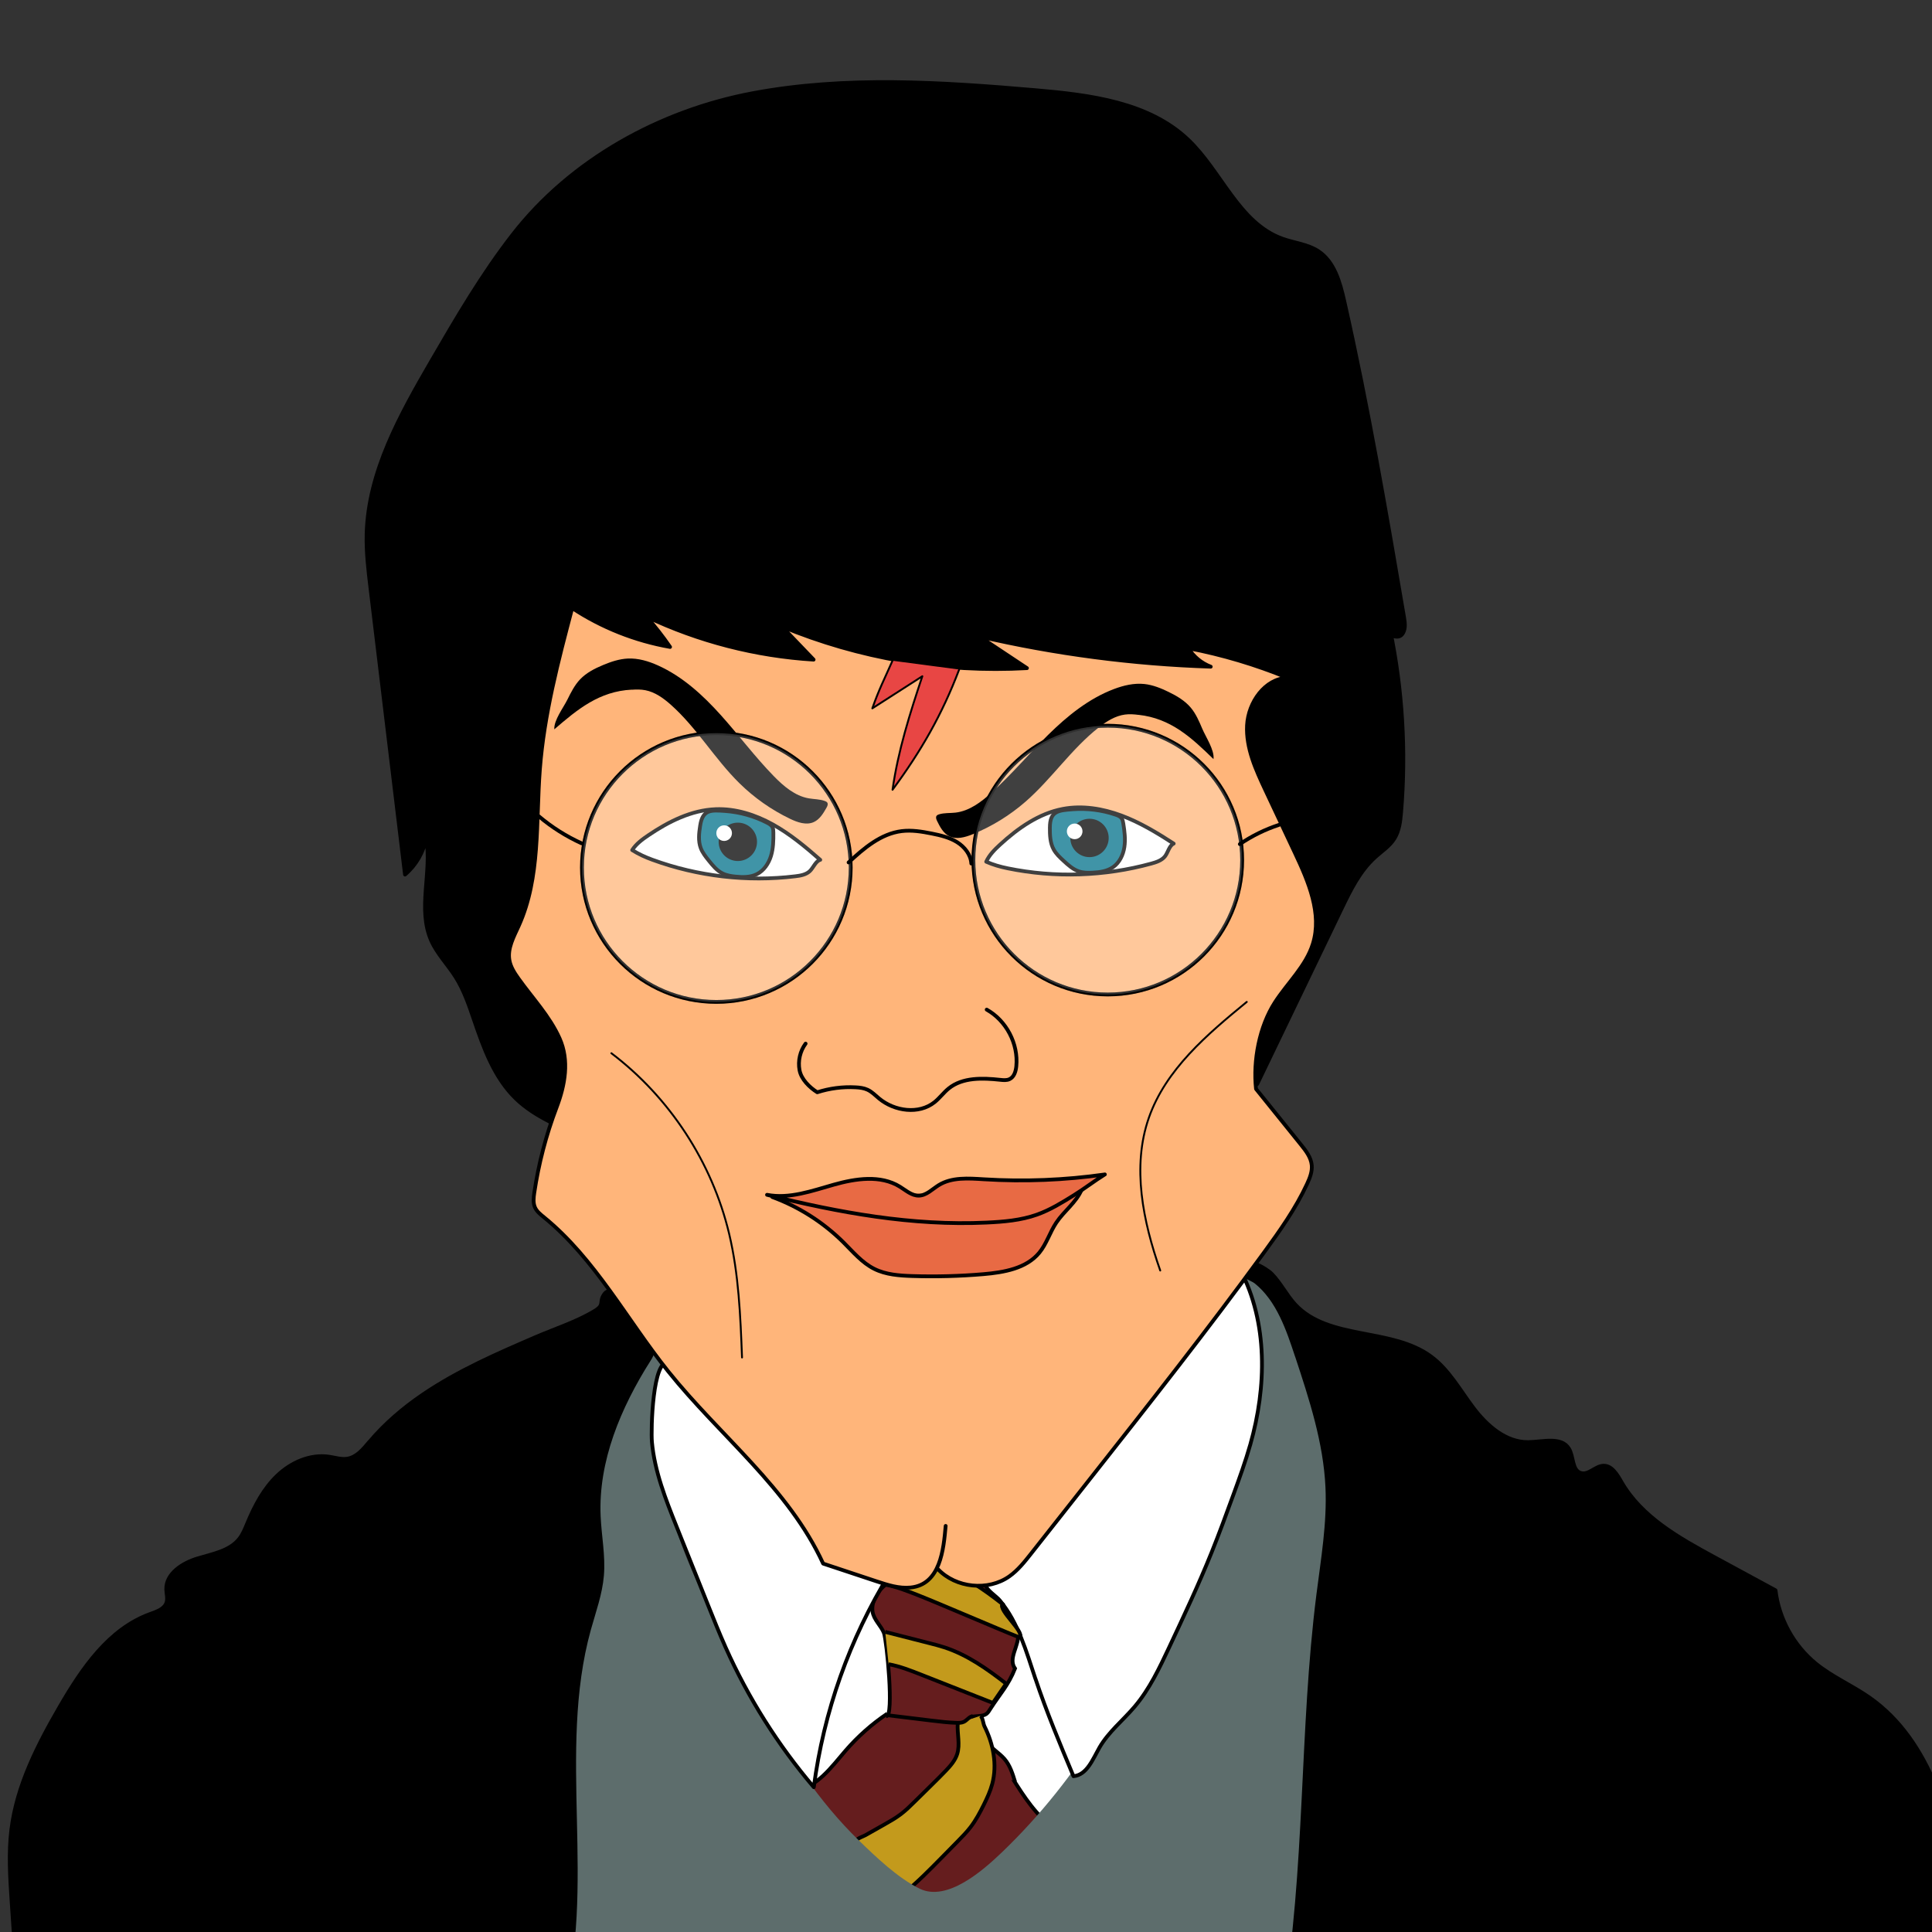<?xml version="1.0" encoding="UTF-8"?>
<svg id="Layer_2" xmlns="http://www.w3.org/2000/svg" viewBox="0 0 1024 1024">
  <rect x="0" y="0" width="1024" height="1024" fill="#333333" stroke="none"/>
  <defs>
    <style>
      .cls-1 {
        fill: #e84644;
      }

      .cls-1, .cls-2, .cls-3, .cls-4, .cls-5, .cls-6, .cls-7, .cls-8, .cls-9, .cls-10, .cls-11, .cls-12, .cls-13, .cls-14, .cls-15 {
        stroke: #000;
      }

      .cls-1, .cls-2, .cls-6, .cls-7, .cls-9, .cls-10, .cls-11, .cls-12, .cls-13, .cls-14, .cls-15 {
        stroke-linecap: round;
        stroke-linejoin: round;
      }

      .cls-2 {
        opacity: .25;
      }

      .cls-2, .cls-3, .cls-5, .cls-6, .cls-7, .cls-8, .cls-10, .cls-11, .cls-13, .cls-14, .cls-15 {
        stroke-width: 2px;
      }

      .cls-2, .cls-16, .cls-4, .cls-10 {
        fill: #fff;
      }

      .cls-2, .cls-6 {
        isolation: isolate;
      }

      .cls-3 {
        fill: #651d1e;
      }

      .cls-3, .cls-4, .cls-5, .cls-8 {
        stroke-miterlimit: 10;
      }

      .cls-17 {
        fill: #5d6d6c;
      }

      .cls-5 {
        fill: #c39a1c;
      }

      .cls-6, .cls-8, .cls-9, .cls-11 {
        fill: none;
      }

      .cls-7 {
        fill: #ffb57a;
      }

      .cls-13 {
        fill: #e86a44;
      }

      .cls-14 {
        fill: #00708a;
      }
    </style>
  </defs>
  <path class="cls-4" d="M481.56,813.06c-14.81-.36-29.66-.72-44.41.63-14.53,1.33-29.86,4.84-39.98,15.35-12.71,13.21-13.72,33.54-12.8,51.84.41,8.27,1.09,16.62,3.61,24.51,1.84,5.74,4.62,11.13,7.39,16.48,8.6,16.63,17.28,33.37,28.77,48.16s26.09,27.67,43.61,34.29c15.77,5.95,33.05,6.55,49.87,5.56,10.81-.64,21.8-1.96,31.6-6.54,15.07-7.04,25.96-21.37,31.21-37.15s5.32-32.89,2.88-49.34c-2.67-17.98-8.36-35.68-18.12-51.01-5.58-8.77-11.42-16.8-15.6-26.37-2.45-5.6-4.77-11.49-9.74-15.34-14.98-11.58-40.47-10.65-58.28-11.09Z"/>
  <path class="cls-3" d="M536.57,942.43c6.25,9.9,12.76,20.07,22.36,26.77-15.19,6.59-26.08,20.02-38.79,30.63-9.41,7.86-20,14.29-31.26,19.13-.85.37-1.75.73-2.67.67-1.07-.07-2.01-.7-2.89-1.31-25.65-17.9-47.02-41.88-61.86-69.42,11.55-1.45,19.13-12.26,26.74-21.06,6.45-7.45,13.88-14.04,22.05-19.54"/>
  <path class="cls-3" d="M469.77,909.58c4.19.42.22-40.37-1.3-44.15s-5.38-6.98-6.01-11.28c-.84-5.79,3.41-12.1,8.11-15.02,6.3-3.91,14.08-4.33,21.49-4.65,12.71-.54,25.42-1.09,38.13-1.63,4.67,10.32,7.85,21.32,9.4,32.54.94,6.79-5.57,13.37-1.61,18.97-3.6,8.99-7.79,13.16-13.03,21.3-.64,1-1.22,2.09-2.18,2.78-1.04.74-2.36.91-3.63,1.04-1.13.12-2.26.23-3.39.33,2.03,6.63,5.69,12.69,10.89,17.28,1.95,1.72,4.08,3.24,5.77,5.21,2.92,3.39,4.29,7.8,5.59,12.08"/>
  <path class="cls-5" d="M469.18,864.94c7.82,2,15.64,3.99,23.47,5.99,2.63.67,5.26,1.34,7.83,2.18,12.12,3.94,22.74,11.43,32.78,19.27-2.39,3.39-4.61,6.82-7,10.21-12.65-4.99-25.31-9.97-37.96-14.96-5.65-2.23-11.35-4.47-17.33-5.56"/>
  <path class="cls-5" d="M519.57,909.44c1.37.78,1.51,4.12,2.22,5.53,4.7,9.38,6.82,20.36,4.13,30.5-1.03,3.86-2.72,7.51-4.49,11.1-2.05,4.14-4.24,8.24-7.06,11.9-2.04,2.65-4.38,5.03-6.72,7.42-2.79,2.84-5.58,5.68-8.37,8.52-6.4,6.51-12.81,13.04-19.89,18.79-1.14.92-2.58,1.88-3.96,1.37-.66-.24-1.16-.79-1.63-1.32-3.25-3.66-6.5-7.33-9.75-10.99-2.06-2.32-4.12-4.65-5.97-7.14-1.5-2.01-4.63-5.67-4.76-8.28-.11-2.29,3.58-3.14,5.36-4.14,3.29-1.86,6.57-3.71,9.86-5.57,3.09-1.75,6.19-3.5,9.01-5.65,2.57-1.96,4.89-4.24,7.19-6.51,3.01-2.96,6.02-5.93,9.03-8.89,2.56-2.52,5.11-5.03,7.58-7.63,2.45-2.57,4.87-5.34,5.96-8.72,1.67-5.18-.07-10.81.3-16.24"/>
  <path class="cls-17" d="M530.87,981.92c81.85-78.34,116.77-198.19,127.49-310.98,24.84,28.39,57.88,72.94,65.5,108.38,5.26,24.46,4.17,49.78,3.49,74.79-1.79,65.44-.63,130.95,3.48,196.28.27,4.28.52,8.74-1.12,12.7-2.41,5.8-8.32,9.28-14.08,11.79-12.57,5.47-26.14,8.26-39.71,10.14-28.86,4.01-58.11,4.08-87.24,3.87-60.04-.43-120.07-2.04-180.09-3.64-38.82-1.04-77.63-2.08-116.45-3.11,5.51-24.99,7.75-50.69,6.64-76.25-1.24-28.59-6.64-57.03-5.24-85.61,1.17-23.8,14.68-46.43,12.87-70.18-10.83-141.48,31.36-95.98,42.33-139.41,13.05,18.42,1.1,52.22,4.03,74.59,3.77,28.75,17.19,55.21,30.4,81.02,13.3,25.98,26.85,52,43.81,75.82,8.42,11.82,17.68,23.09,28.1,33.21,9.17,8.91,20.81,20.06,32.34,25.7,14.64,7.15,33.75-9.84,43.44-19.11Z"/>
  <path class="cls-10" d="M345.51,764.1c1.41,15.75,7.35,30.68,13.23,45.36,5.54,13.84,11.09,27.68,16.63,41.51,2.98,7.43,5.96,14.86,9.22,22.17,11.95,26.76,27.74,51.8,46.74,74.11,5.22-39.89,18.96-78.64,40.03-112.91.92-1.5,1.89-3.14,1.7-4.89-.13-1.24-.84-2.34-1.54-3.37-6.29-9.31-13.73-17.85-22.08-25.36-2.94-2.65-6.02-5.19-8.4-8.35-2.45-3.25-4.06-7.03-6.03-10.59-5.04-9.13-12.35-16.79-20.05-23.81-17.46-15.91-37.74-29.24-60.43-35.83-8.73-2.52-9.55,35.98-9.01,41.95Z"/>
  <path class="cls-10" d="M548.79,889.71c5.87,17.55,13.02,34.64,20.17,51.71,7.07-.63,10.19-8.88,13.7-15.05,4.78-8.39,12.6-14.55,18.83-21.93,7.79-9.23,13.01-20.3,18.15-31.23,7.84-16.7,15.69-33.4,22.58-50.51,4.04-10.03,7.75-20.2,11.46-30.36,3.23-8.86,6.46-17.73,9.03-26.8,8.63-30.44,9.34-64.46-5.31-92.51-12.06,12.99-29.31,19.68-43.62,30.14-20.47,14.97-34.26,37.11-50.64,56.48-12.65,14.96-27.53,29.28-32.81,48.15-2.12,7.58-2.54,15.62-5.27,23.03-1.17,3.18-3.76,6.15-2.64,9.56.89,2.69,5.6,5.6,7.46,7.82,9.85,11.8,14.11,27.21,18.89,41.51Z"/>
  <path class="cls-15" d="M195.82,764.13c-3.24,3.83-6.7,8.17-11.65,8.99-3.24.54-6.49-.56-9.74-1.04-9.95-1.48-20.11,3-27.4,9.94s-12.08,16.08-15.95,25.36c-1.16,2.79-2.28,5.64-4.11,8.04-5.11,6.65-14.27,8.16-22.29,10.59s-16.8,8.06-16.56,16.44c.07,2.31.85,4.68.15,6.89-1.1,3.48-5.17,4.84-8.6,6.08-21.9,7.88-36.11,28.72-47.81,48.85-11.86,20.41-22.92,41.97-25.83,65.39-1.57,12.62-.73,25.4.12,38.09,1.03,15.34,2.05,30.69,3.08,46.03.31,4.57.82,9.6,4.17,12.72,3.41,3.18,8.57,3.28,13.22,3.21,90.08-1.45,180.15-2.91,270.23-4.36,18.74-65.05-2.72-136.46,15.33-201.71,2.62-9.47,6.08-18.82,6.9-28.61.88-10.44-1.27-20.89-1.73-31.36-1.31-29.45,10.8-58,26.56-82.92,1.02-1.61,2.09-3.35,1.96-5.25-.11-1.54-1-2.9-1.86-4.17-5.09-7.56-10.18-15.12-15.27-22.68-2.19-3.25-5.95-6.52-8.65-2.47s.54,5.32-4.82,8.58c-9.5,5.78-21,9.45-31.2,13.85-20.63,8.9-41.46,17.92-60.1,30.63-10.38,7.07-20,15.29-28.12,24.9Z"/>
  <path class="cls-15" d="M687.36,718.61c7.5,22.7,15.06,45.75,16.16,69.63.88,19.08-2.4,38.06-4.8,57.01-9.16,72.16-5.76,145.67-18.03,217.37,124.5.13,248.99.26,373.49.39-3.88-19.02-7.75-38.04-11.63-57.06-8.07-39.59-18.59-83.06-51.7-106.22-9.2-6.43-19.72-10.91-28.42-18-11.73-9.57-19.56-23.79-21.36-38.83-10.81-5.86-21.61-11.72-32.42-17.58-18.83-10.21-38.59-21.31-49.27-39.88-2.26-3.94-5.09-8.78-9.63-8.57-4.25.2-7.78,5.06-11.85,3.85-4.79-1.43-3.72-8.63-6.32-12.89-4.03-6.6-13.91-3.56-21.64-3.48-11.84.13-21.86-8.72-29-18.16s-12.99-20.26-22.53-27.27c-21.01-15.42-54.24-8.43-71.94-27.55-4.63-5-7.64-11.35-12.43-16.21-2.89-2.93-15.14-10.27-18.73-4.28-2.12,3.53,7.77,6.49,10.42,8.63,11.76,9.45,17.05,25.3,21.61,39.11Z"/>
  <path class="cls-8" d="M470.63,909.13l22.98,2.8c4.47.54,8.95,1.09,13.45,1.21,1.31.04,2.68.02,3.86-.56,1.66-.83,2.78-2.73,4.61-2.98"/>
  <path class="cls-5" d="M467.25,822.71c7.82,2,15.64,3.99,23.47,5.99,2.63.67,5.26,1.34,7.83,2.18,12.12,3.94,22.74,11.43,32.78,19.27-2.39,3.39,11.65,14.43,9.26,17.82-12.65-4.99-41.57-17.58-54.22-22.57-5.65-2.23-11.35-4.47-17.33-5.56"/>
  <g id="Layer_1">
    <path class="cls-15" d="M290.9,594.28c-6.32-3.23-12.4-7.06-17.5-12-11.44-11.08-17.04-26.71-22.18-41.78-2.66-7.8-5.34-15.69-9.74-22.66-4.14-6.55-9.76-12.21-12.91-19.28-7.45-16.69.5-36.3-2.69-54.3-1.39,7.46-5.43,14.39-11.22,19.28-6.09-50.54-12.19-101.08-18.28-151.62-1.16-9.58-2.31-19.2-2.07-28.85.84-33.04,17.81-63.24,34.4-91.82,13.33-22.96,26.77-45.97,43.07-66.94,30.76-39.58,77.91-65.65,127.18-74.9s99.96-5.91,149.9-1.6c28.81,2.49,59.92,6.3,80.88,26.22,17.74,16.87,26.91,44.2,49.95,52.48,6.35,2.28,13.4,2.9,19.04,6.6,8.5,5.56,11.48,16.41,13.72,26.32,12.57,55.54,22.16,111.71,31.74,167.84.55,3.2.93,6.95-1.35,9.26s-7.61-.06-6.09-2.93c6.6,31.77,8.58,64.5,5.87,96.84-.41,4.9-1,10-3.64,14.15-2.49,3.91-6.52,6.52-9.97,9.62-8.25,7.41-13.26,17.67-18.06,27.66-14.87,30.91-29.75,61.81-44.62,92.72-8.65,3.57-19.31,5.05-28.66,4.73-18.4-.64-36.8-1.28-55.21-1.93-31.9-1.11-63.82-2.23-95.74-1.55-31.13.66-62.19,3.02-93.23,5.37-24.95,1.89-50.57,3.96-73.1,14.83-5.93,2.86-12.53,6.4-18.73,4.19-4.02-1.44-6.96-4-10.76-5.94Z"/>
    <path class="cls-7" d="M501.22,808.77c-1.09,12.45-2.82,31.05-18.56,32.65-6.14.62-12.22-1.35-18.08-3.29-9.43-3.13-18.86-6.26-28.29-9.39-18.29-39.83-54.77-67.74-82.17-101.94-21.92-27.35-38.62-59.5-65.8-81.63-1.84-1.5-3.8-3.04-4.77-5.21-1.07-2.4-.75-5.16-.37-7.76,2.29-15.42,6.24-30.58,11.78-45.15,4.58-12.04,6.87-24.94,1.62-36.7s-14.35-21.28-21.83-31.77c-2.1-2.94-4.12-6.08-4.75-9.64-1.12-6.33,2.32-12.44,4.97-18.3,11.55-25.6,9.02-54.98,11.18-82.98,2.23-28.98,9.69-57.26,17.12-85.36,15.65,10.31,33.43,17.37,51.88,20.6-3.87-5.63-8.08-11.02-12.61-16.13,27.74,13.18,58.03,20.98,88.69,22.85-5.63-5.87-11.26-11.74-16.89-17.61,40.93,17.01,85.72,24.64,129.97,22.12-8.47-5.62-16.94-11.25-25.41-16.87,40.28,9.36,81.48,14.76,122.82,16.1-4.89-1.84-9.13-5.35-11.87-9.8,17.99,3.45,35.63,8.7,52.57,15.67-12.09.49-20.82,13.08-21.46,25.16s4.64,23.6,9.79,34.55c5.22,11.1,10.44,22.19,15.67,33.29,7.11,15.11,14.38,32.02,9.44,47.98-3.67,11.86-13.42,20.67-20.14,31.1-8.21,12.75-11.64,30.77-10,45.85,7.94,9.85,15.87,19.69,23.81,29.54,2.61,3.24,5.33,6.74,5.72,10.88.32,3.41-1.01,6.75-2.45,9.86-6.07,13.12-14.51,24.98-23.03,36.66-29.71,40.74-60.95,80.34-92.18,119.93-10.38,13.16-20.76,26.32-31.14,39.48-3.44,4.36-6.95,8.79-11.48,11.99-11.28,7.98-28.32,6.17-37.82-3.79"/>
    <path class="cls-1" d="M473.03,350.21c-4.36,9.9-7.09,15.03-10.68,25.23,8.83-5.67,17.68-11.35,26.51-17.02-6.59,19.7-12.9,39.61-15.8,60.17,15.11-20.44,26.3-39.95,35.31-63.72"/>
    <path class="cls-13" d="M409.32,634.44c14.07,5.17,27,13.4,37.64,23.96,5.16,5.12,9.95,10.91,16.46,14.15,6.14,3.06,13.2,3.56,20.05,3.78,12.59.4,25.21.07,37.77-1,10.84-.93,22.72-2.97,29.62-11.38,3.86-4.71,5.59-10.81,8.97-15.88,4.1-6.17,10.59-10.74,13.48-17.56"/>
    <path class="cls-13" d="M585.61,622.48c-21.23,3.03-42.78,3.89-64.18,2.56-8.16-.51-16.95-1.18-23.9,3.12-3.42,2.12-6.5,5.47-10.53,5.55-3.76.07-6.84-2.76-10.05-4.74-10.24-6.34-23.46-4.33-35.05-1.06-11.59,3.27-23.53,7.65-35.36,5.36,38.28,9.48,76.92,16.56,116.32,14.72,9.06-.42,18.23-1.17,26.78-4.22,6.98-2.48,13.33-6.42,19.62-10.33,5.58-3.47,10.76-7.51,16.34-10.98Z"/>
    <path class="cls-9" d="M660.81,531.03c-21,17.23-42.94,35.78-51.9,61.43-9.09,26.05-3.09,54.91,6.04,80.94"/>
    <path class="cls-9" d="M324.04,558.23c30.96,23.47,53.42,57.91,62.42,95.7,5.1,21.41,5.98,43.57,6.83,65.57"/>
    <path class="cls-11" d="M522.97,535.12c10.41,5.83,16.84,18.1,15.7,29.98-.26,2.69-1.14,5.71-3.59,6.87-1.51.71-3.26.54-4.92.36-9.44-1.02-19.95-1.39-27.33,4.57-2.7,2.18-4.76,5.07-7.46,7.24-8.3,6.67-21.24,4.89-29.43-1.91-1.98-1.64-3.8-3.57-6.14-4.65-1.97-.91-4.17-1.17-6.34-1.28-6.85-.37-13.77.53-20.3,2.63-4.17-2.64-8.5-6.91-9.4-11.76s.29-10.06,3.23-14.03"/>
    <path class="cls-10" d="M434.75,455.74c-7.9-6.95-16.05-13.74-25.26-18.83-9.21-5.09-19.62-8.44-30.13-8.03-12.93.5-25,6.58-35.71,13.83-3.24,2.19-6.47,4.57-8.58,7.85,3.43,2.16,6.91,3.74,10.72,5.13,24.06,8.8,50.21,11.83,75.65,8.77,2.76-.33,5.69-.82,7.73-2.7,1.84-1.69,3.17-5.41,5.58-6.03Z"/>
    <path class="cls-14" d="M371.11,437.56c-.62,3.99-1.12,8.18.31,11.96.92,2.44,2.57,4.52,4.2,6.55,2.13,2.66,4.37,5.41,7.43,6.91,2.12,1.04,4.5,1.41,6.85,1.64,3.79.38,7.79.43,11.2-1.27,3.75-1.86,6.28-5.63,7.52-9.63s1.33-8.26,1.28-12.44c-.01-.99-.04-2.02-.5-2.9-.57-1.09-1.71-1.76-2.81-2.32-6.86-3.54-14.45-5.65-22.15-6.21s-12.01-.82-13.33,7.71Z"/>
    <circle class="cls-12" cx="391.07" cy="446.19" r="9.67"/>
    <circle class="cls-16" cx="383.81" cy="441.58" r="4.14"/>
    <path class="cls-10" d="M622.08,447.12c-8.84-5.71-17.9-11.22-27.77-14.89s-20.65-5.45-30.99-3.49c-12.71,2.41-23.75,10.2-33.28,18.95-2.88,2.64-5.72,5.48-7.33,9.04,3.71,1.63,7.39,2.68,11.36,3.49,25.1,5.15,51.41,4.28,76.12-2.5,2.68-.74,5.51-1.65,7.25-3.81,1.57-1.94,2.33-5.82,4.63-6.79Z"/>
    <path class="cls-14" d="M556.45,438.54c-.02,4.03.1,8.26,2.07,11.78,1.27,2.28,3.21,4.09,5.13,5.86,2.5,2.32,5.12,4.7,8.37,5.74,2.25.71,4.66.73,7.02.61,3.8-.18,7.77-.73,10.89-2.91,3.43-2.4,5.38-6.5,6.01-10.64.63-4.14.09-8.36-.57-12.5-.16-.98-.34-2-.92-2.8-.73-1-1.95-1.48-3.12-1.88-7.31-2.49-15.13-3.46-22.82-2.87s-12,.96-12.05,9.6Z"/>
    <circle class="cls-12" cx="577.46" cy="444.13" r="9.67"/>
    <circle class="cls-16" cx="569.6" cy="440.64" r="4.14"/>
    <path d="M334.88,365.57c2.4-.17,4.83-.2,7.17.26,5.1.99,9.51,4.17,13.41,7.61,13.83,12.26,23.28,28.74,36.46,41.69,7.82,7.69,16.9,14.09,26.79,18.84,3.96,1.91,8.63,3.55,12.63,1.74,3.13-1.43,5.02-4.6,6.72-7.6.48-.83.94-1.87.43-2.69-.27-.42-.74-.65-1.22-.84-2.74-1.05-5.77-.94-8.65-1.45-7.33-1.29-13.32-6.46-18.52-11.78-9.96-10.2-18.51-21.7-28.03-32.31-9.54-10.61-20.3-20.48-33.31-26.34-5.04-2.27-10.5-3.92-16.03-3.66-4.5.22-8.86,1.67-13.02,3.41-4.46,1.85-8.9,4.11-12.23,7.6-2.95,3.1-4.89,7-6.78,10.82-2.08,4.21-7.23,10.93-6.9,15.69,12.29-10.6,23.84-20.2,41.12-21.03l-.03.02Z"/>
    <path d="M603.41,378.87c17.2,1.87,28.15,12.15,39.77,23.47.62-4.73-4.12-11.75-5.94-16.08-1.67-3.93-3.36-7.94-6.12-11.21-3.11-3.69-7.4-6.21-11.75-8.32-4.05-1.98-8.31-3.7-12.79-4.19-5.5-.59-11.05.73-16.22,2.69-13.34,5.06-24.68,14.27-34.84,24.28-10.15,10.01-19.37,20.97-29.93,30.56-5.51,5-11.81,9.8-19.2,10.64-2.9.33-5.93.04-8.72.92-.48.16-.97.37-1.26.77-.56.78-.16,1.84.26,2.71,1.51,3.09,3.21,6.37,6.25,7.99,3.88,2.05,8.64.7,12.71-.97,10.15-4.15,19.61-9.99,27.88-17.19,13.94-12.14,24.37-28.02,38.91-39.42,4.1-3.2,8.69-6.11,13.85-6.79,2.37-.32,4.79-.14,7.18.17l-.03-.02Z"/>
    <circle class="cls-6" cx="379.67" cy="459.81" r="71.22"/>
    <circle class="cls-6" cx="587.14" cy="455.87" r="71.22"/>
    <circle class="cls-2" cx="379.67" cy="459.81" r="71.22"/>
    <circle class="cls-2" cx="587.14" cy="455.87" r="71.22"/>
    <path class="cls-11" d="M449.77,457.11c8.11-7.55,17.13-15.23,28.12-16.6,5.31-.66,10.69.23,15.94,1.28,4.64.93,9.36,2.04,13.39,4.54s7.31,6.64,7.6,11.37"/>
    <path class="cls-11" d="M308.32,447.01c-8.18-3.7-15.84-8.54-22.69-14.34"/>
    <path class="cls-11" d="M657.14,447.4c6.41-4.35,13.42-7.8,20.78-10.21"/>
  </g>
</svg>